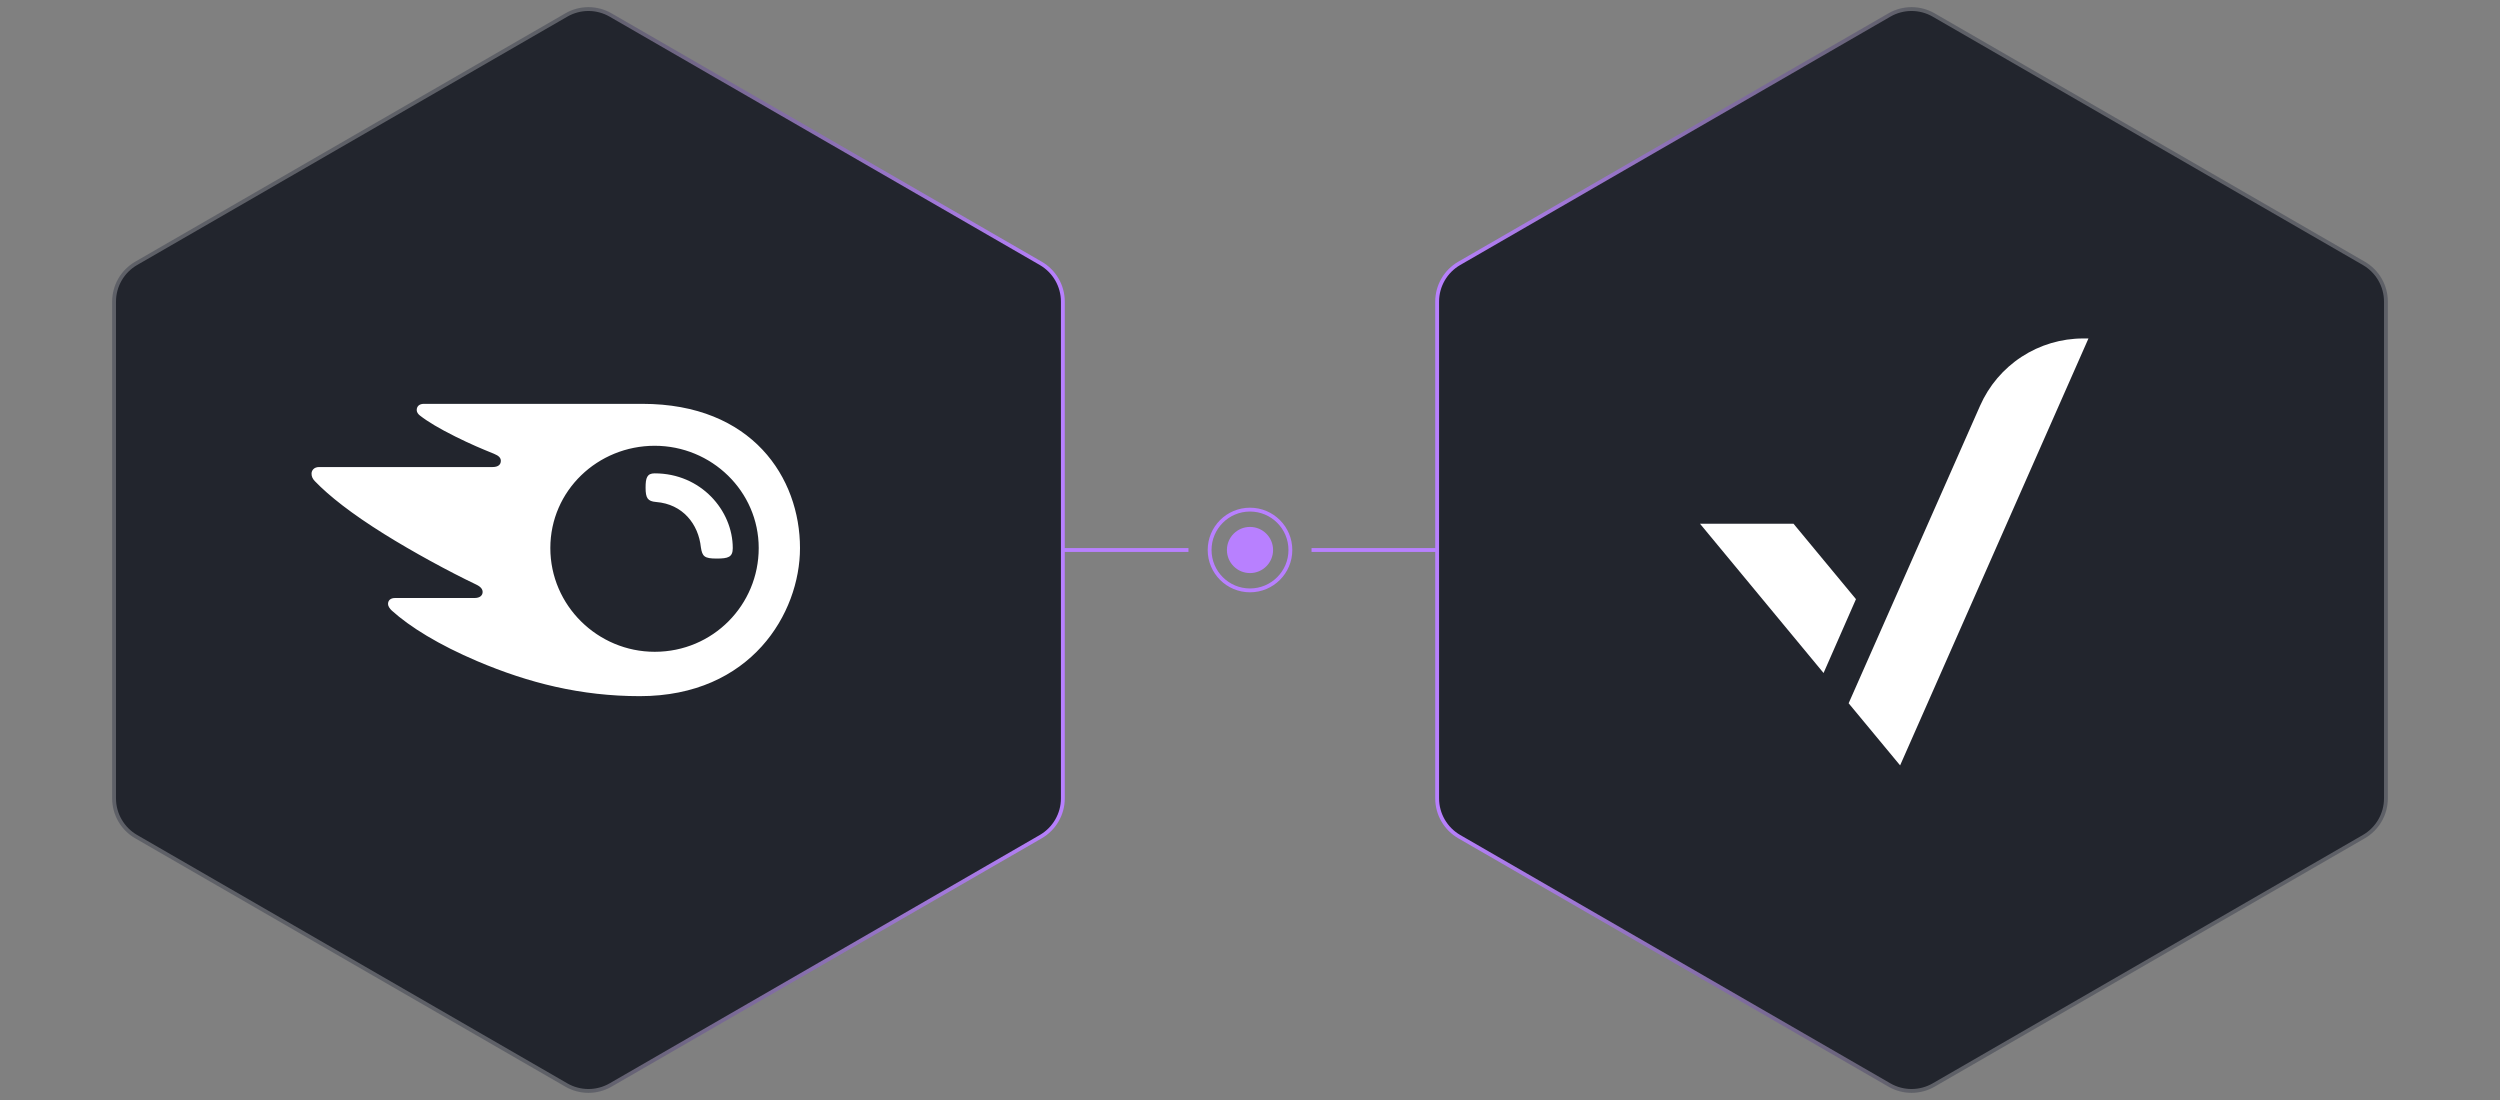 <svg width="650" height="286" viewBox="0 0 650 286" fill="none" xmlns="http://www.w3.org/2000/svg">
<rect x="0" y="0" width="650" height="286" fill="#808080" stroke="none"/>
<path d="M276 143H309" stroke="#B880FF"/>
<path d="M341 143H374" stroke="#B880FF"/>
<path d="M147.25 3.897C150.808 1.843 155.192 1.843 158.75 3.897L270.592 68.469C274.15 70.523 276.342 74.32 276.342 78.428V207.572C276.342 211.68 274.15 215.477 270.592 217.531L158.75 282.103C155.192 284.157 150.808 284.157 147.25 282.103L35.408 217.531C31.85 215.477 29.658 211.68 29.658 207.572V78.428C29.658 74.32 31.85 70.523 35.408 68.469L147.25 3.897Z" fill="#22252D" stroke="url(#paint0_linear_480_6058)"/>
<path d="M190.519 142.502C190.519 144.862 189.334 145.225 186.33 145.225C183.144 145.225 182.597 144.68 182.232 142.32C181.594 136.238 177.496 131.059 170.582 130.518C168.399 130.337 167.852 129.518 167.852 126.795C167.852 124.254 168.216 123.072 170.217 123.072C182.232 123.072 190.519 132.696 190.519 142.502ZM208 142.502C208 124.249 195.615 105 167.031 105H110.203C109.056 105 108.346 105.598 108.346 106.642C108.346 107.211 108.773 107.723 109.162 108.025C111.244 109.657 114.277 111.451 118.346 113.481C122.415 115.51 125.337 116.725 128.432 117.979C129.709 118.496 130.217 119.061 130.217 119.817C130.217 120.803 129.522 121.43 128.082 121.43H82.977C81.643 121.43 81 122.287 81 123.153C81 123.89 81.259 124.479 81.888 125.129C85.549 128.939 91.369 133.534 99.877 138.841C107.334 143.493 116.547 148.513 123.855 152.007C125.083 152.596 125.51 153.275 125.481 153.979C125.448 154.792 124.805 155.482 123.385 155.482H102.713C101.537 155.482 100.885 156.099 100.885 157.047C100.885 157.573 101.312 158.243 101.868 158.75C106.571 163.005 114.09 167.657 124.109 171.912C137.473 177.588 151.076 181 166.354 181C195.303 181 208 159.392 208 142.502ZM170.222 169.466C155.419 169.466 143.087 157.449 143.087 142.493C143.087 127.537 155.424 115.902 170.222 115.902C185.02 115.902 197.266 127.733 197.266 142.493C197.266 157.252 185.404 169.466 170.222 169.466Z" fill="white"/>
<path d="M502.75 3.897C499.192 1.843 494.808 1.843 491.25 3.897L379.408 68.469C375.85 70.523 373.658 74.32 373.658 78.428V207.572C373.658 211.68 375.85 215.477 379.408 217.531L491.25 282.103C494.808 284.157 499.192 284.157 502.75 282.103L614.592 217.531C618.15 215.477 620.342 211.68 620.342 207.572V78.428C620.342 74.32 618.15 70.523 614.592 68.469L502.75 3.897Z" fill="#22252D" stroke="url(#paint1_linear_480_6058)"/>
<path d="M494.029 199L480.647 182.851L514.815 105.503C517.108 100.295 520.865 95.867 525.629 92.759C530.392 89.651 535.957 87.998 541.643 88H543L494.029 199ZM474.126 174.981L442 136.172H466.315L482.552 155.779L474.126 174.981Z" fill="white"/>
<circle cx="325" cy="143" r="10.5" stroke="#B880FF"/>
<circle cx="325" cy="143" r="6" fill="#B880FF"/>
<defs>
<linearGradient id="paint0_linear_480_6058" x1="276.552" y1="143" x2="153" y2="143" gradientUnits="userSpaceOnUse">
<stop stop-color="#B880FF"/>
<stop offset="1" stop-color="#5E6067"/>
</linearGradient>
<linearGradient id="paint1_linear_480_6058" x1="373.448" y1="143" x2="497" y2="143" gradientUnits="userSpaceOnUse">
<stop stop-color="#B880FF"/>
<stop offset="1" stop-color="#5E6067"/>
</linearGradient>
</defs>
</svg>
